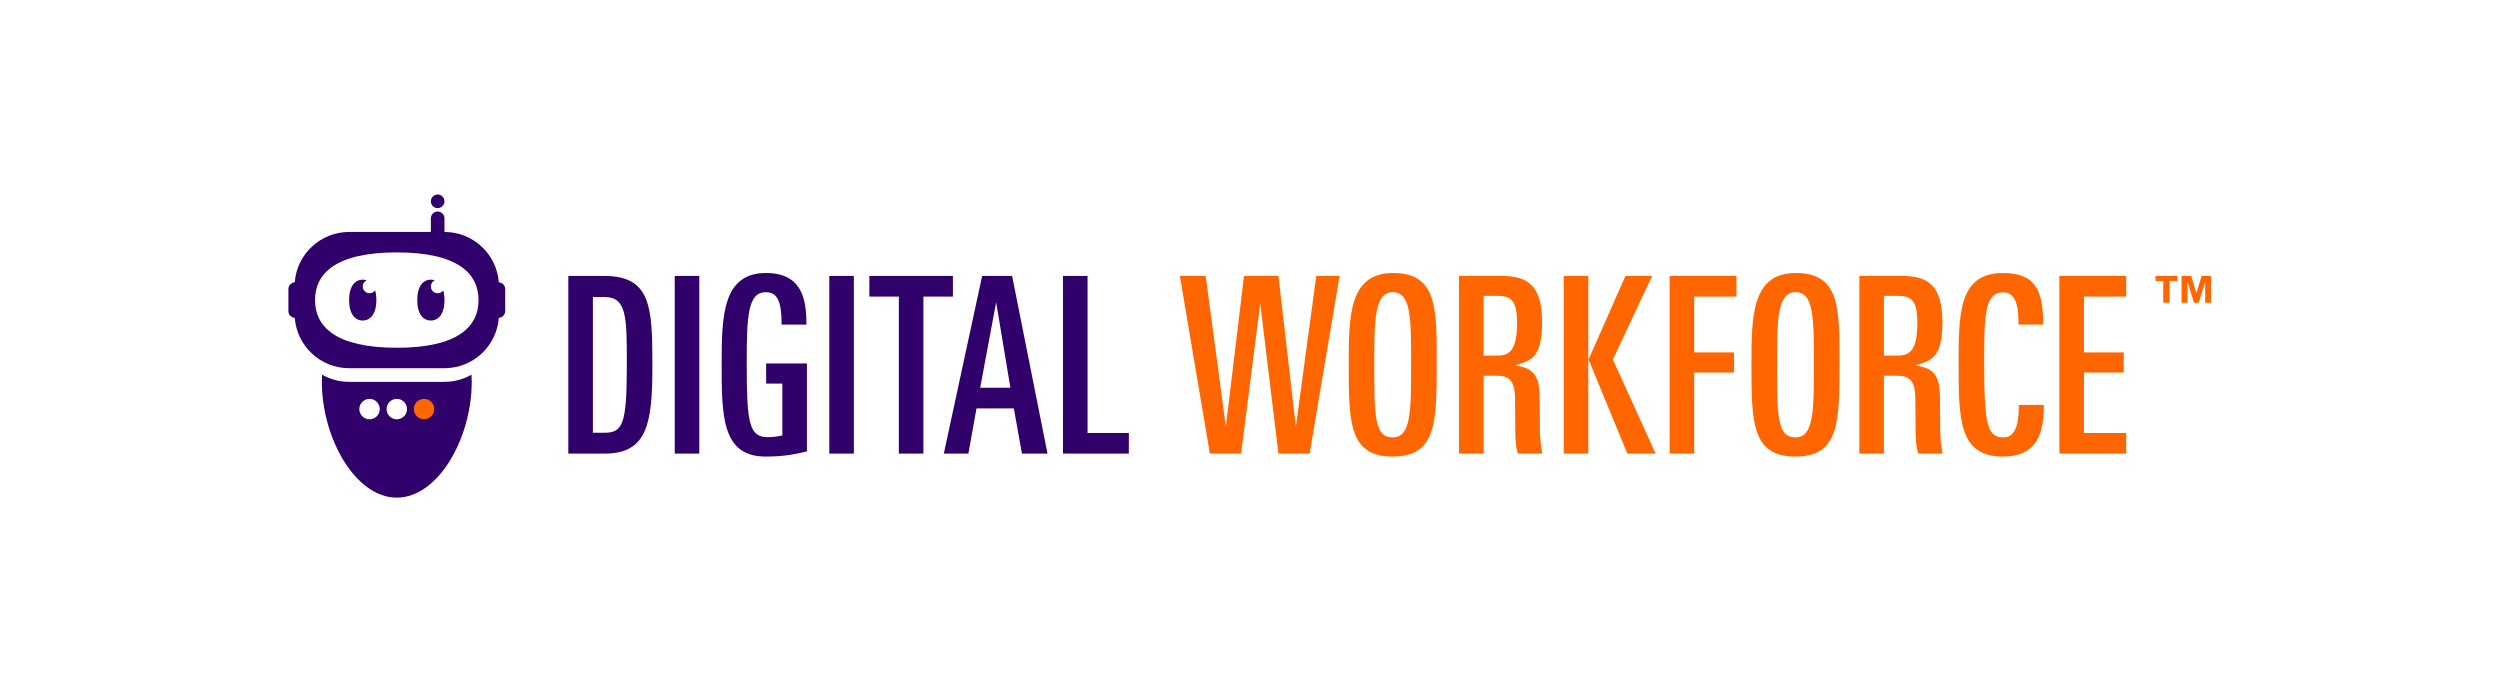 <?xml version="1.0" encoding="UTF-8" standalone="no"?>
<svg xmlns="http://www.w3.org/2000/svg" xmlns:xlink="http://www.w3.org/1999/xlink" xmlns:serif="http://www.serif.com/" width="100%" height="100%" viewBox="0 0 2709 750" version="1.1" xml:space="preserve" style="fill-rule:evenodd;clip-rule:evenodd;stroke-linejoin:round;stroke-miterlimit:2;">
  <rect id="Digital-Workforce-logos-Logo--one-line--RGB--screen--DigitalWorkforce1-logo-RGB" x="0" y="0" width="2708.33" height="750" style="fill:none;"></rect>
  <path d="M874.387,393.817l-0,95.328c-12.782,2.929 -23.965,5.592 -44.735,5.592c-47.664,0 -47.664,-44.468 -47.664,-100.92c-0,-51.125 1.065,-97.99 47.93,-97.99c39.143,-0 43.936,28.225 43.936,55.918l-26.894,0c-0,-25.03 -4.527,-35.149 -17.042,-35.149c-19.705,0 -20.77,26.096 -20.77,77.754c0,63.108 2.397,79.351 22.634,79.351c3.462,0 9.32,-0.266 15.977,-1.864l-0,-56.185l-17.575,0l0,-21.835l44.203,0Zm-219.414,-94.795c50.06,0 51.924,33.551 51.924,94.529l0,4.793c0,61.777 -6.124,93.198 -51.924,93.198l-39.143,-0l-0,-192.52l39.143,-0Zm76.156,-0l26.628,-0l-0,192.52l-26.628,-0l-0,-192.52Zm167.489,-0l26.628,-0l0,192.52l-26.628,-0l0,-192.52Zm133.939,-0l-0,22.367l-31.954,0l0,170.153l-26.628,-0l0,-170.153l-31.953,0l-0,-22.367l90.535,-0Zm31.687,-0l32.486,-0l38.344,192.52l-27.693,-0l-8.787,-48.996l-40.475,0l-8.787,48.996l-26.628,-0l41.54,-192.52Zm114.233,-0l0,170.152l44.735,0l0,22.368l-71.362,-0l-0,-192.52l26.627,-0Zm-522.972,22.9l-13.047,0l-0,146.986l13.047,0c19.172,-0 23.699,-10.119 23.699,-70.564l0,-5.325c0,-48.463 0,-71.097 -23.699,-71.097Zm439.361,98.257l-15.444,-92.665l-17.309,92.665l32.753,-0Z" style="fill:#30006b;"></path>
  <path d="M1556.78,394.35c0,-58.848 1.331,-98.523 -47.131,-98.523c-47.664,-0 -48.197,46.066 -48.197,98.523c0,62.575 0,100.387 47.664,100.387c47.664,0 47.664,-37.545 47.664,-100.387Zm436.431,-0c0,-58.848 1.332,-98.523 -47.131,-98.523c-47.664,-0 -48.196,46.066 -48.196,98.523c-0,62.575 -0,100.387 47.664,100.387c47.663,0 47.663,-37.545 47.663,-100.387Zm221.545,44.469c-0,31.421 -7.723,55.918 -44.469,55.918c-47.93,0 -47.93,-41.273 -47.93,-100.387c-0,-55.12 0.266,-98.523 48.196,-98.523c37.279,-0 43.404,22.101 43.404,55.918l-26.628,0c-0,-26.628 -5.592,-34.882 -17.042,-34.882c-20.237,-0 -20.237,26.894 -20.237,77.487c-0,67.102 3.728,79.617 21.036,79.617c15.71,0 16.509,-22.367 16.509,-35.148l27.161,-0Zm-886.443,23.432l19.704,-163.229l37.279,-0l18.906,163.229l22.101,-163.229l25.297,-0l-32.486,192.52l-33.818,-0l-19.704,-162.697l-20.77,162.697l-33.818,-0l-32.486,-192.52l27.96,-0l21.835,163.229Zm299.031,-163.229c28.492,0 43.67,10.651 43.67,50.327c-0,39.143 -12.782,41.539 -29.557,46.599c13.846,2.396 26.628,4.793 26.894,33.018l0.266,35.149c0,6.657 0.533,17.574 2.663,27.427l-26.362,-0c-2.396,-6.125 -2.929,-16.243 -2.929,-25.03l-0.266,-34.617c-0.266,-19.971 -6.923,-24.764 -19.438,-24.764l-14.646,0l0,84.411l-26.628,-0l0,-192.52l46.333,-0Zm120.358,90.535l46.333,101.985l-30.622,-0l-42.072,-101.985l39.941,-90.535l29.025,-0l-42.605,90.535Zm-53.256,-90.535l26.628,-0l0,192.52l-26.628,-0l0,-192.52Zm114.767,-0l72.428,-0l-0,22.367l-45.8,0l-0,60.446l43.137,-0l-0,21.835l-43.137,-0l-0,87.872l-26.628,-0l-0,-192.52Zm251.9,-0c28.492,0 43.669,10.651 43.669,50.327c0,39.143 -12.781,41.539 -29.557,46.599c13.847,2.396 26.628,4.793 26.895,33.018l0.266,35.149c-0,6.657 0.532,17.574 2.663,27.427l-26.362,-0c-2.396,-6.125 -2.929,-16.243 -2.929,-25.03l-0.266,-34.617c-0.267,-19.971 -6.923,-24.764 -19.439,-24.764l-14.645,0l-0,84.411l-26.628,-0l0,-192.52l46.333,-0Zm170.418,-0l72.428,-0l0,22.367l-45.8,0l0,60.446l43.137,-0l0,21.835l-43.137,-0l0,65.504l45.8,0l0,22.368l-72.428,-0l0,-192.52Zm-702.444,95.328c0,50.859 0,79.617 -19.971,79.617c-19.971,0 -19.971,-23.965 -19.971,-79.617c0,-46.333 0,-77.754 19.971,-77.754c19.705,0 19.971,26.628 19.971,77.754Zm436.431,-0c0,50.859 0,79.617 -19.97,79.617c-19.971,0 -19.971,-23.965 -19.971,-79.617c-0,-46.333 -0,-77.754 19.971,-77.754c19.704,0 19.97,26.628 19.97,77.754Zm-342.168,-73.759l-15.711,-0l0,64.705l15.445,0c14.112,0 20.769,-7.988 20.769,-35.947c0,-23.166 -6.39,-28.758 -20.503,-28.758Zm433.768,-0l-15.71,-0l-0,64.705l15.444,0c14.113,0 20.77,-7.988 20.77,-35.947c-0,-23.166 -6.391,-28.758 -20.504,-28.758Zm322.885,-3.043l5.713,-18.526l10.12,-0l0,29.054l-6.284,0l0,-22.933l-7.019,22.933l-5.141,0l-7.019,-22.933l0,22.933l-6.447,0l-0,-29.054l10.446,-0l5.631,18.526Zm-20.729,-18.526l-0,5.386l-8.325,0l0,23.668l-6.855,0l-0,-23.668l-8.406,0l-0,-5.386l23.586,-0Z" style="fill:#f60;"></path>
  <path d="M348.962,405.968c8.641,4.954 18.654,7.787 29.329,7.787c31.978,-0 71.368,-0 103.346,-0c10.675,-0 20.688,-2.833 29.329,-7.787c0.131,2.572 0.198,5.169 0.198,7.787c-0,61.112 -36.385,125.49 -81.2,125.49c-44.816,0 -81.2,-64.378 -81.2,-125.49c0,-2.618 0.067,-5.215 0.198,-7.787Zm81.002,26.241c6.111,0 11.073,4.962 11.073,11.073c-0,6.111 -4.962,11.072 -11.073,11.072c-6.111,0 -11.073,-4.961 -11.073,-11.072c0,-6.111 4.962,-11.073 11.073,-11.073Zm-29.527,0c6.111,0 11.072,4.962 11.072,11.073c0,6.111 -4.961,11.072 -11.072,11.072c-6.111,0 -11.073,-4.961 -11.073,-11.072c-0,-6.111 4.962,-11.073 11.073,-11.073Zm66.436,-180.854l0,-14.764c0,-1.958 0.778,-3.835 2.162,-5.22c1.384,-1.384 3.262,-2.162 5.22,-2.162c1.958,0 3.835,0.778 5.22,2.162c1.384,1.385 2.162,3.262 2.162,5.22l-0,14.764c31.101,-0 56.586,24.042 58.885,54.554c1.784,0.116 3.472,0.875 4.744,2.147c1.384,1.384 2.162,3.262 2.162,5.22c-0,6.838 -0,16.955 -0,23.794c-0,1.958 -0.778,3.835 -2.162,5.22c-1.272,1.271 -2.96,2.031 -4.744,2.146c-2.299,30.513 -27.784,54.555 -58.885,54.555c-31.978,-0 -71.368,-0 -103.346,-0c-31.101,-0 -56.586,-24.042 -58.885,-54.555c-1.784,-0.115 -3.472,-0.875 -4.744,-2.146c-1.384,-1.385 -2.162,-3.262 -2.162,-5.22c0,-6.839 0,-16.956 0,-23.794c0,-1.958 0.778,-3.836 2.162,-5.22c1.272,-1.272 2.96,-2.031 4.744,-2.147c2.299,-30.512 27.784,-54.554 58.885,-54.554l88.582,-0Zm-36.909,22.145c66.668,0 88.582,23.154 88.582,51.673c-0,28.519 -21.914,51.672 -88.582,51.672c-66.668,0 -88.582,-23.153 -88.582,-51.672c0,-28.519 21.914,-51.673 88.582,-51.673Zm50.337,41.143c0.857,2.922 1.336,6.422 1.336,10.53c-0,15.278 -6.616,22.145 -14.764,22.145c-8.148,0 -14.764,-6.867 -14.764,-22.145c0,-15.278 6.616,-22.146 14.764,-22.146c1.482,0 2.913,0.227 4.262,0.691c-2.516,1.176 -4.262,3.732 -4.262,6.691c0,4.074 3.308,7.382 7.382,7.382c2.499,-0 4.71,-1.245 6.046,-3.148Zm-73.818,0c0.857,2.922 1.336,6.422 1.336,10.53c-0,15.278 -6.616,22.145 -14.764,22.145c-8.148,0 -14.764,-6.867 -14.764,-22.145c0,-15.278 6.616,-22.146 14.764,-22.146c1.482,0 2.913,0.227 4.262,0.691c-2.517,1.176 -4.262,3.732 -4.262,6.691c-0,4.074 3.308,7.382 7.382,7.382c2.499,-0 4.71,-1.245 6.046,-3.148Zm67.772,-103.888c4.074,-0 7.382,3.307 7.382,7.381c-0,4.075 -3.308,7.382 -7.382,7.382c-4.074,0 -7.382,-3.307 -7.382,-7.382c0,-4.074 3.308,-7.381 7.382,-7.381Z" style="fill:#30006b;"></path>
  <circle cx="459.491" cy="443.282" r="11.073" style="fill:#f60;"></circle>
</svg>
